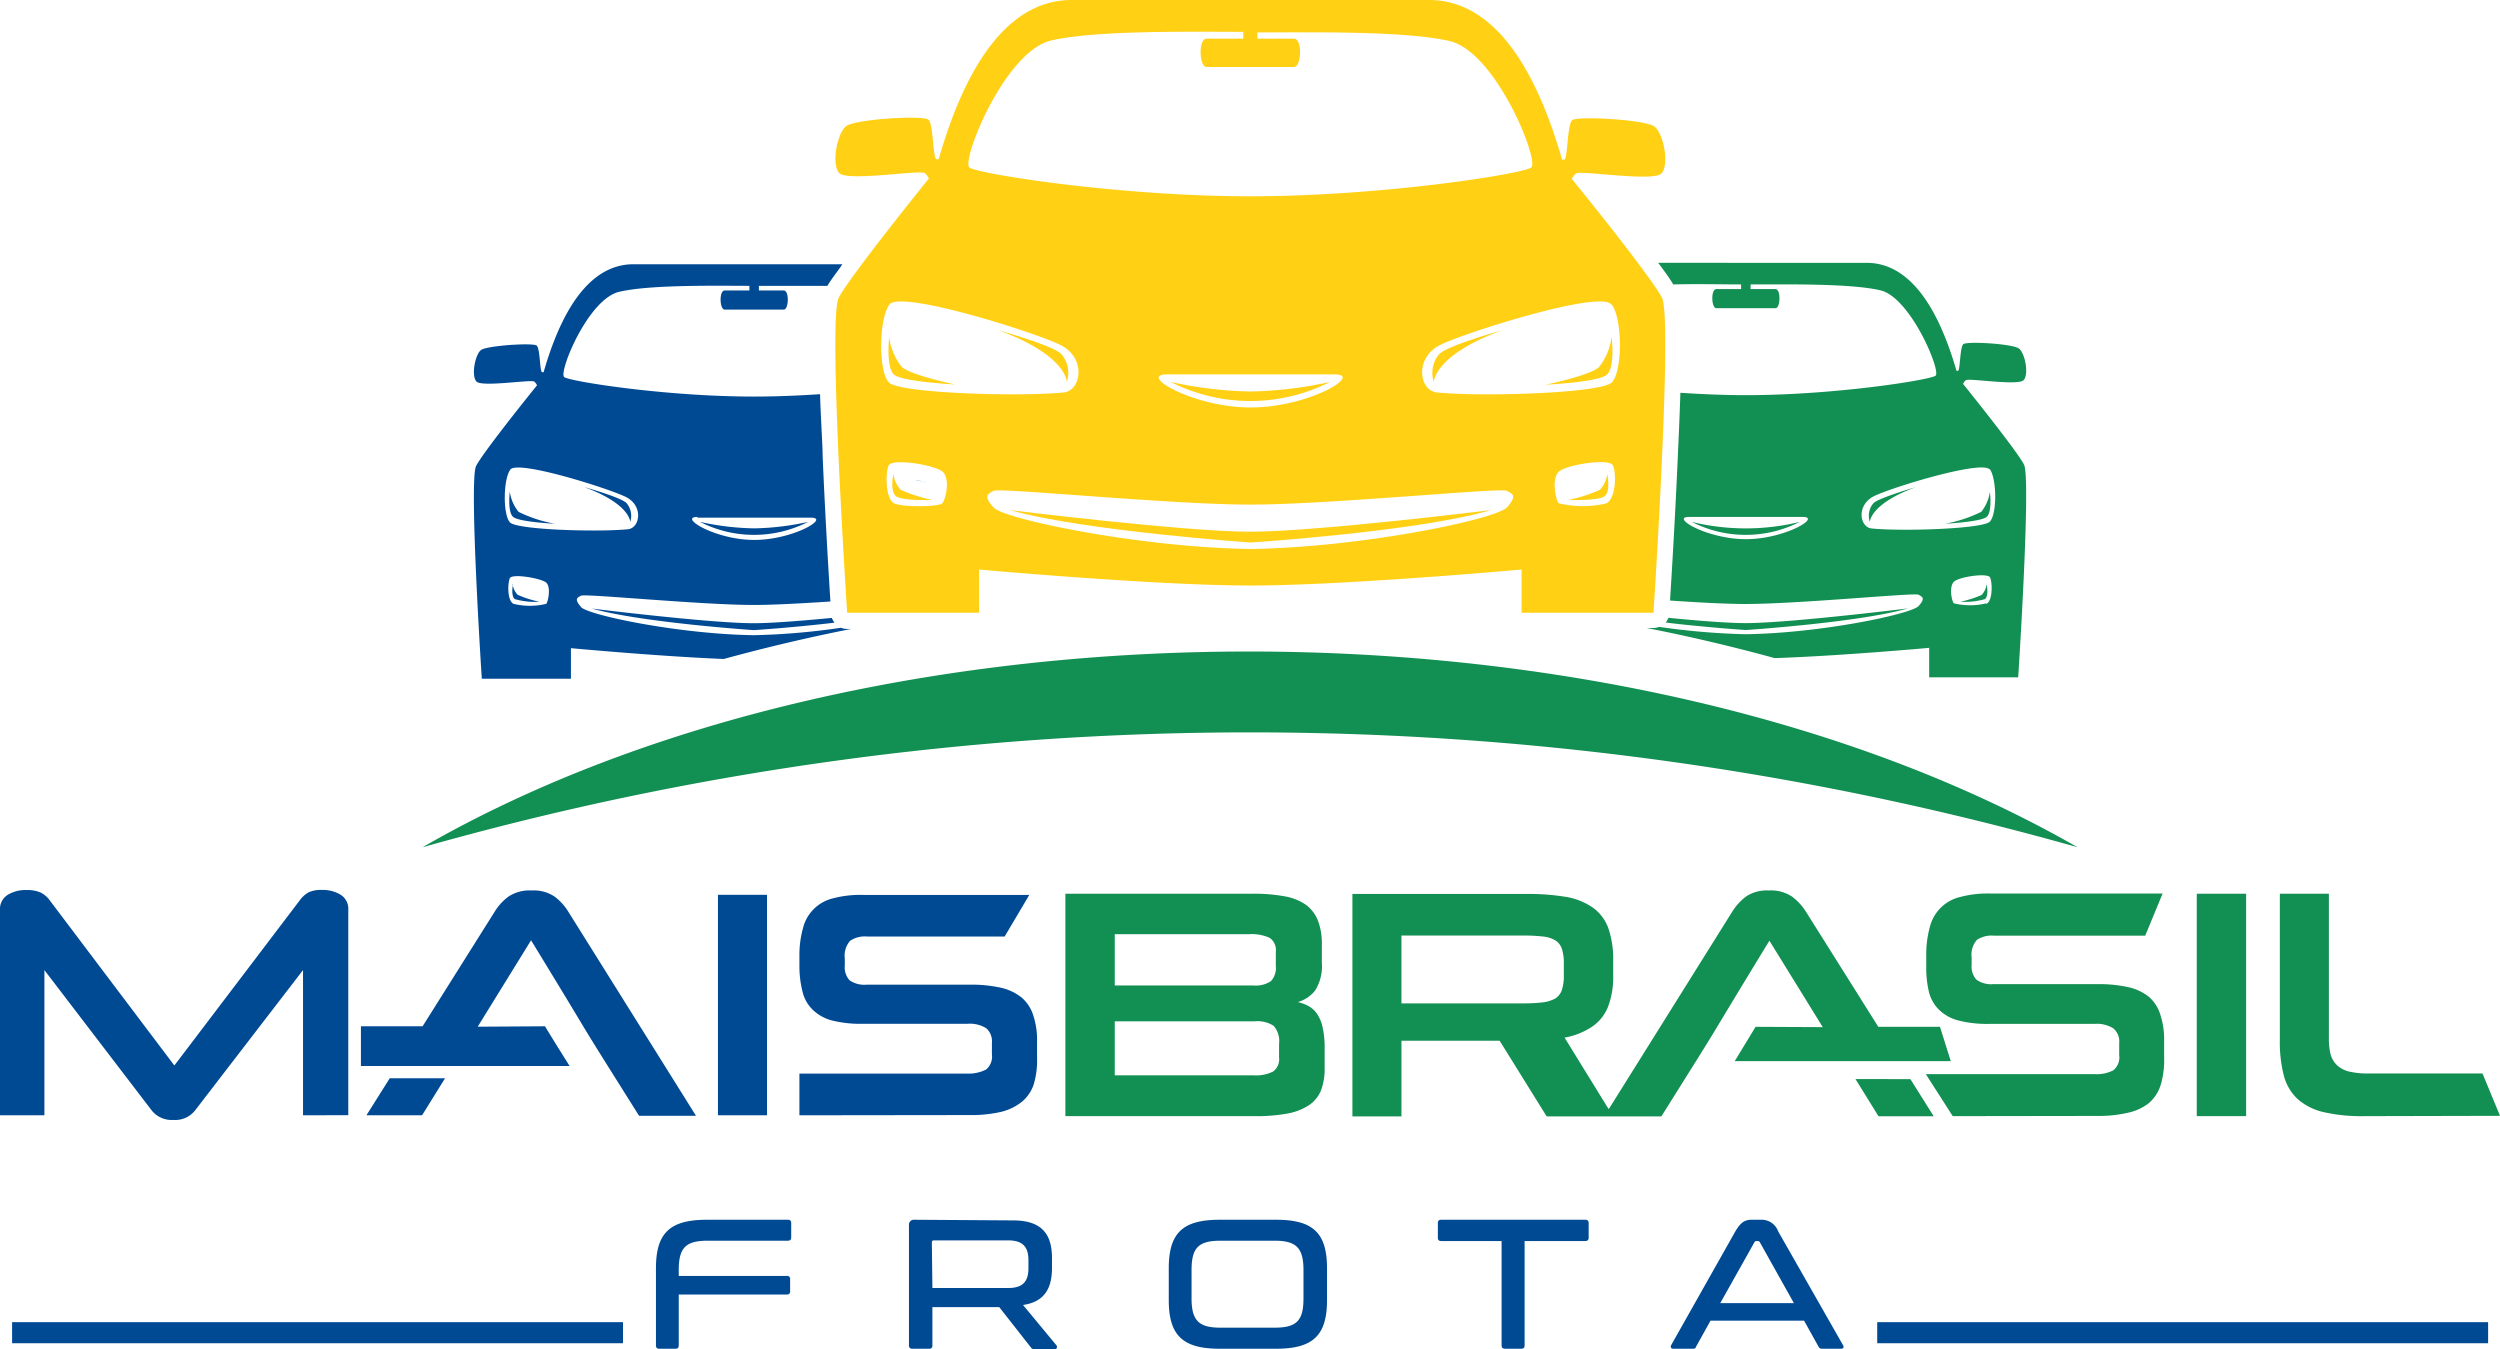 <?xml version="1.0" encoding="UTF-8"?>
<svg data-bbox="-0.003 0 231.423 124.914" viewBox="0 0 231.42 124.88" xmlns="http://www.w3.org/2000/svg" data-type="color">
    <g>
        <g>
            <path d="M50.55 55.9a6.42 6.42 0 0 1-3 0c-.61-.27-.56-1.9-.36-2.37s2.89 0 3.36.39.2 1.78 0 2m14-8h10.52c1.79 0-1.66 2.06-5.26 2.06s-7.05-2.13-5.25-2.13zm21-3.24.05-.06c-.26-.07-.56-.13-.86-.18.26.01.55.1.83.17zM57.37 27c2.81-.64 8.54-.55 12-.54v.43h-2.29c-.53 0-.47 1.77 0 1.77h5.47c.47 0 .53-1.77 0-1.77h-2.3v-.43h6.34c.41-.69 1-1.41 1.39-2H58.64c-3.29 0-6.26 2.82-8.32 10a.56.56 0 0 0-.13 0c-.23 0-.18-2.19-.51-2.47s-4.6 0-5.15.41-.93 2.39-.42 2.92 5-.2 5.34 0a.93.93 0 0 1 .26.35c-1.28 1.58-5.09 6.36-5.64 7.47-.67 1.33.53 19.69.53 19.69h8.25V60S61 60.76 67 61q5.79-1.59 11.79-2.78h-.39a1.46 1.46 0 0 1-.55-.11 64.73 64.73 0 0 1-8.06.69c-7-.1-15.37-1.87-16-2.6s-.4-.86 0-1.06 11.11.86 16 .86c1.84 0 4.47-.15 7.08-.32-.28-4.48-.53-9-.72-13.46 0-.92-.16-3.2-.24-5.73-2 .13-4.07.22-6.12.22-8.2 0-17-1.4-17.56-1.8s2.21-7.29 5.14-7.91zM47.24 43.47c.66-.92 9 1.71 10.67 2.52s1.35 2.87.23 3c-2.78.28-10.27.06-10.93-.63s-.64-3.97.03-4.89z" fill="#004a94" data-color="1"/>
            <path d="M51.35 48.48a12.59 12.59 0 0 1-3.35-1.1 3.83 3.83 0 0 1-.81-1.86s-.23 1.86.31 2.33 3.82.63 3.82.63" fill="#004a94" data-color="1"/>
            <path d="M58.34 48.31a1.8 1.8 0 0 0-.34-1.73c-.46-.53-3.92-1.49-3.92-1.49 4.26 1.56 4.26 3.22 4.26 3.22" fill="#004a94" data-color="1"/>
            <path d="M47.49 54.07s-.23 1.09.17 1.39a6.64 6.64 0 0 0 2.26.24 9.57 9.57 0 0 1-2-.64 1.72 1.72 0 0 1-.47-1" fill="#004a94" data-color="1"/>
            <path d="M54.78 56.33c4.59 1.3 15 2 15 2s3.58-.23 7.47-.69a1.82 1.82 0 0 1-.25-.44c-2.74.26-5.56.49-7.23.49-4.09 0-15-1.36-15-1.36" fill="#004a94" data-color="1"/>
            <path d="M74.8 48.31a24.93 24.93 0 0 1-5 .6 24.93 24.93 0 0 1-5-.6 11 11 0 0 0 10 0" fill="#004a94" data-color="1"/>
            <path d="M156.36 47.85h10.51c1.79 0-1.67 2.06-5.26 2.06s-7.05-2.06-5.25-2.06m27.51 8a6.38 6.38 0 0 1-3 0c-.21-.2-.47-1.54 0-2s3.14-.85 3.35-.39.26 2.17-.35 2.44zm.32-12.43c.66.92.68 4.19 0 4.87s-8.15.91-10.93.63c-1.13-.11-1.44-2.18.23-3s10.03-3.37 10.7-2.45zm-29.6 12.17c2.59.18 5.2.32 7 .32 4.92 0 15.64-1.06 16-.86s.67.33 0 1.06-9 2.5-16 2.6a66.21 66.21 0 0 1-8-.68 1.51 1.51 0 0 1-.53.1h-.64q6 1.18 11.86 2.79c6.06-.2 14.3-.95 14.3-.95v2.73h8.24s1.2-18.36.54-19.69c-.56-1.11-4.37-5.89-5.64-7.47a.84.84 0 0 1 .26-.35c.32-.2 4.83.54 5.34 0s.14-2.47-.42-2.92-4.83-.7-5.16-.41-.28 2.51-.51 2.47a.47.47 0 0 0-.12 0c-2.06-7.13-5-10-8.32-10H153.5c.44.61 1 1.33 1.39 2 2.23-.06 4.54 0 6.28 0v.43h-2.29c-.53 0-.47 1.77 0 1.77h5.47c.47 0 .52-1.77 0-1.77h-2.3v-.43c3.46 0 9.2-.1 12 .54s5.66 7.51 5.12 7.91-9.36 1.8-17.56 1.8c-2 0-4.09-.09-6.06-.22-.08 2.53-.19 4.81-.23 5.73-.2 4.57-.45 9.07-.73 13.55z" fill="#128f52" data-color="2"/>
            <path d="M154.2 57.63c3.87.46 7.41.69 7.41.69s10.45-.69 15-2c0 0-11 1.36-15 1.36-1.66 0-4.45-.22-7.17-.49a1.64 1.64 0 0 1-.24.43" fill="#128f52" data-color="2"/>
            <path d="M184.2 45.52a3.78 3.78 0 0 1-.8 1.86 12.75 12.75 0 0 1-3.33 1.1s3.29-.17 3.83-.63.3-2.33.3-2.33" fill="#128f52" data-color="2"/>
            <path d="M173.09 48.31s0-1.66 4.26-3.22c0 0-3.46 1-3.93 1.49a1.77 1.77 0 0 0-.33 1.73" fill="#128f52" data-color="2"/>
            <path d="M166.6 48.31a21.05 21.05 0 0 1-10 0 11 11 0 0 0 10 0" fill="#128f52" data-color="2"/>
            <path d="M183.47 55.06a9.82 9.82 0 0 1-2 .64 6.69 6.69 0 0 0 2.27-.24c.39-.3.16-1.39.16-1.39a1.75 1.75 0 0 1-.46 1" fill="#128f52" data-color="2"/>
            <path d="M78.42 56.72h12.21v-4s16.35 1.48 25.11 1.48 25.11-1.48 25.11-1.48v4h12.21s1.78-27.18.79-29.15c-.82-1.63-6.46-8.71-8.35-11a1.37 1.37 0 0 1 .38-.51c.49-.31 7.15.79 7.91 0s.21-3.66-.62-4.33-7.15-1-7.63-.61-.41 3.72-.76 3.66a.38.38 0 0 0-.18 0C141.55 4.18 137.15 0 132.28 0H99.2c-4.87 0-9.27 4.18-12.31 14.74a.43.43 0 0 0-.19 0c-.35.06-.28-3.23-.76-3.66s-6.8-.06-7.63.61-1.37 3.53-.62 4.33 7.43-.31 7.91 0a1.37 1.37 0 0 1 .38.51c-1.89 2.34-7.53 9.42-8.35 11.05-1 2 .79 29.15.79 29.15m8.8-10.13c-.3.31-3.59.38-4.43 0s-.84-2.82-.53-3.51 4.27-.06 5 .58.27 2.61-.04 2.92zm52.25.38c-1 1.09-13.39 3.69-23.73 3.84C105.4 50.66 93 48.06 92 47s-.59-1.28 0-1.57 16.44 1.28 23.73 1.28 23.14-1.58 23.73-1.28 1 .46.01 1.57zM108 34.66h15.56c2.66 0-2.46 3.06-7.78 3.06s-10.48-3.06-7.78-3.06zm40.73 11.93a9.54 9.54 0 0 1-4.43 0c-.31-.31-.69-2.29 0-2.93s4.66-1.27 5-.58.29 3.1-.61 3.51zm.47-18.4c1 1.36 1 6.2 0 7.21s-12.06 1.34-16.18.93c-1.66-.17-2.12-3.23.34-4.42s14.81-5.08 15.8-3.72zM97.33 3.74c4.15-.94 12.64-.8 17.76-.79v.63h-3.4c-.78 0-.69 2.62 0 2.62h8.1c.69 0 .78-2.62 0-2.62h-3.4V3c5.12 0 13.61-.15 17.77.79 4.33 1 8.37 11.13 7.58 11.72s-13.86 2.66-26 2.66-25.21-2.07-26-2.66S93 4.73 97.33 3.74zm-15 24.45c1-1.36 13.33 2.53 15.79 3.72s2 4.25.34 4.42c-4.12.41-15.21.08-16.18-.93s-.94-5.85.05-7.21z" fill="#ffd014" data-color="3"/>
            <path d="M88.42 35.59s-4-.83-4.93-1.61a5.6 5.6 0 0 1-1.18-2.76s-.31 2.78.44 3.45 5.67.92 5.67.92" fill="#ffd014" data-color="3"/>
            <path d="M98.75 35.35a2.64 2.64 0 0 0-.49-2.56c-.69-.79-5.81-2.21-5.81-2.21 6.3 2.31 6.3 4.77 6.3 4.77" fill="#ffd014" data-color="3"/>
            <path d="M82.7 43.87s-.34 1.63.25 2.07 3.35.34 3.35.34a14.7 14.7 0 0 1-2.91-.93 2.64 2.64 0 0 1-.69-1.48" fill="#ffd014" data-color="3"/>
            <path d="M93.49 47.22c6.79 1.92 22.25 3 22.25 3s15.46-1 22.26-3c0 0-16.2 2-22.26 2s-22.25-2-22.25-2" fill="#ffd014" data-color="3"/>
            <path d="M149.18 31.22A5.65 5.65 0 0 1 148 34c-.89.78-4.93 1.61-4.93 1.61s4.88-.23 5.67-.92.45-3.45.45-3.45" fill="#ffd014" data-color="3"/>
            <path d="M132.73 35.35s0-2.46 6.3-4.77c0 0-5.12 1.42-5.81 2.21a2.64 2.64 0 0 0-.49 2.56" fill="#ffd014" data-color="3"/>
            <path d="M123.13 35.35a36.91 36.91 0 0 1-7.39.89 36.75 36.75 0 0 1-7.38-.89 16.29 16.29 0 0 0 14.77 0" fill="#ffd014" data-color="3"/>
            <path d="M148.09 45.35a14.7 14.7 0 0 1-2.91.93s2.76.1 3.35-.34.25-2.07.25-2.07a2.64 2.64 0 0 1-.69 1.48" fill="#ffd014" data-color="3"/>
            <path d="M192.32 78.43a281.21 281.21 0 0 0-153.21 0c42.06-24.25 111.23-24.07 153.21 0" fill-rule="evenodd" fill="#128f52" data-color="2"/>
            <path d="m41.2 99.81-2.13 3.43h-5.15l2.16-3.43zm-13.15 3.43V89.8l-10 13a2.34 2.34 0 0 1-2 .87 2.37 2.37 0 0 1-2-.87l-9.94-13v13.44H0v-19a1.55 1.55 0 0 1 .7-1.4 3.18 3.18 0 0 1 1.75-.45 3.09 3.09 0 0 1 1.29.22 2.3 2.3 0 0 1 .87.74l11.53 15.28 11.61-15.29a2.54 2.54 0 0 1 .82-.74 2.72 2.72 0 0 1 1.22-.22 3.18 3.18 0 0 1 1.75.45 1.53 1.53 0 0 1 .7 1.4v19zm38.41-20.41H71v20.41h-4.54zM50.45 95c.56.93.94 1.55 2.28 3.68H33.41V95h5.71l6.66-10.59A5.05 5.05 0 0 1 47.06 83a3.52 3.52 0 0 1 2.16-.57 3.41 3.41 0 0 1 2.12.57 5.08 5.08 0 0 1 1.29 1.43l11.8 18.86h-5.27c-7-11.14-2.77-4.41-10-16.25l-4.94 8zM74 103.24v-3.86h15.52a3.56 3.56 0 0 0 1.77-.38 1.56 1.56 0 0 0 .53-1.39v-1.07a1.61 1.61 0 0 0-.53-1.36 2.88 2.88 0 0 0-1.74-.41h-9.73a10.7 10.7 0 0 1-2.82-.31 4 4 0 0 1-1.78-1 3.43 3.43 0 0 1-.92-1.62 9.6 9.6 0 0 1-.3-2.25v-1a9.45 9.45 0 0 1 .33-2.67 3.76 3.76 0 0 1 2.81-2.77 9.76 9.76 0 0 1 2.64-.31h15.5L93 86.69H80.24a2.44 2.44 0 0 0-1.55.4 2.09 2.09 0 0 0-.49 1.63v.66a1.78 1.78 0 0 0 .45 1.37 2.4 2.4 0 0 0 1.56.4h9.55a12.47 12.47 0 0 1 2.88.28 4.68 4.68 0 0 1 1.94.92A3.55 3.55 0 0 1 95.65 94a7.25 7.25 0 0 1 .35 2.33V98a7.62 7.62 0 0 1-.33 2.44 3.56 3.56 0 0 1-1.09 1.56 4.94 4.94 0 0 1-1.94.93 12.41 12.41 0 0 1-2.88.29z" fill-rule="evenodd" fill="#004a94" data-color="1"/>
            <path d="M218.85 103.32a15.81 15.81 0 0 1-3.75-.37 5.53 5.53 0 0 1-2.41-1.21 4.55 4.55 0 0 1-1.28-2.17 12.54 12.54 0 0 1-.37-3.31V82.73h4.54v13.35a6 6 0 0 0 .16 1.52 2.2 2.2 0 0 0 .59 1 2.5 2.5 0 0 0 1.12.59 7.48 7.48 0 0 0 1.79.18h10.56l1.62 3.92zm-47.09-3.43 2.13 3.44H179l-2.16-3.44zm-9.25-4.84-1.93 3.18h20l-1-3.18h-5.71l-6.65-10.58a5.28 5.28 0 0 0-1.33-1.47 3.52 3.52 0 0 0-2.16-.57 3.43 3.43 0 0 0-2.12.57 5.28 5.28 0 0 0-1.29 1.44l-11.4 18.23-.14-.21-3.95-6.41a6.68 6.68 0 0 0 2.53-1 4 4 0 0 0 1.49-1.85 7.72 7.72 0 0 0 .48-2.94v-1.34a8.84 8.84 0 0 0-.45-3 4 4 0 0 0-1.43-1.9 6.11 6.11 0 0 0-2.51-1 21.65 21.65 0 0 0-3.7-.27h-16.05v20.59h4.54v-7h9.09l4.35 7h10.62c7-11.15 2.77-4.42 10-16.26l4.94 8zm-17.75-5.89a4.15 4.15 0 0 0-.18-1.33 1.48 1.48 0 0 0-.6-.78 2.79 2.79 0 0 0-1.17-.36 16.34 16.34 0 0 0-1.87-.09h-11.21v6.28h11.21a15.72 15.72 0 0 0 1.85-.09 3.29 3.29 0 0 0 1.18-.36 1.51 1.51 0 0 0 .61-.79 4.22 4.22 0 0 0 .18-1.36zm-41.57-2.68v4.74H116a2.52 2.52 0 0 0 1.65-.4 1.8 1.8 0 0 0 .45-1.41V88.1a1.37 1.37 0 0 0-.56-1.28 4.06 4.06 0 0 0-2-.34zm0 8.06v5H116a3.57 3.57 0 0 0 1.85-.35 1.42 1.42 0 0 0 .55-1.31v-1.23a2.16 2.16 0 0 0-.5-1.69 2.75 2.75 0 0 0-1.75-.42zm-4.57-11.81h17.29a15.77 15.77 0 0 1 3 .24 5 5 0 0 1 2 .8 3.36 3.36 0 0 1 1.09 1.45 5.91 5.91 0 0 1 .36 2.19v1.69a4.21 4.21 0 0 1-.63 2.6 3.13 3.13 0 0 1-1.6 1.06 3.69 3.69 0 0 1 1 .37 2.34 2.34 0 0 1 .8.74 3.68 3.68 0 0 1 .51 1.26 8.54 8.54 0 0 1 .18 1.91v1.81a5.58 5.58 0 0 1-.34 2.09 3 3 0 0 1-1.12 1.37 5.33 5.33 0 0 1-2 .77 15.77 15.77 0 0 1-3 .24H98.62zm82.14 20.59-2.49-3.89h15.58a3.41 3.41 0 0 0 1.77-.35 1.54 1.54 0 0 0 .55-1.41v-1.11a1.57 1.57 0 0 0-.55-1.37 2.86 2.86 0 0 0-1.74-.41h-9.77a10.74 10.74 0 0 1-2.84-.32 4 4 0 0 1-1.79-1 3.51 3.51 0 0 1-.92-1.63 9.37 9.37 0 0 1-.25-2.32v-1a9.6 9.6 0 0 1 .33-2.69 3.78 3.78 0 0 1 2.82-2.79 9.81 9.81 0 0 1 2.65-.32h16.08l-1.61 3.9h-14.05A2.44 2.44 0 0 0 183 87a2.11 2.11 0 0 0-.49 1.65v.66a1.79 1.79 0 0 0 .45 1.38 2.33 2.33 0 0 0 1.56.41h9.59a12.65 12.65 0 0 1 2.9.28 4.62 4.62 0 0 1 1.94.92A3.6 3.6 0 0 1 200 94a7.38 7.38 0 0 1 .33 2.39V98a7.71 7.71 0 0 1-.33 2.46 3.61 3.61 0 0 1-1.08 1.65 4.75 4.75 0 0 1-1.92.89 12 12 0 0 1-2.9.3zm22.59-20.59h4.57v20.59h-4.57z" fill-rule="evenodd" fill="#128f52" data-color="2"/>
            <path d="M162.4 115a.2.2 0 0 1 .2-.12h.1a.22.22 0 0 1 .21.12l3.15 5.63h-6.82zm-.26-2.09c-.6 0-1 .22-1.5 1.07l-5.94 10.53c-.1.2 0 .34.17.34h1.79c.19 0 .28 0 .34-.19l1.34-2.41H167l1.34 2.41a.34.34 0 0 0 .34.19h1.74c.24 0 .29-.14.18-.34l-6-10.53a1.63 1.63 0 0 0-1.63-1.07zm-28.73 0c-.21 0-.31.1-.31.3v1.37c0 .2.1.3.31.3H139v9.66c0 .21.1.31.33.31h1.5c.2 0 .3-.1.3-.31v-9.66h5.6q.33 0 .33-.3v-1.37q0-.3-.33-.3zm-23.11 4.65c0-2.06.65-2.71 2.68-2.71h5c2 0 2.68.65 2.68 2.71v2.63c0 2.06-.63 2.71-2.68 2.71h-5c-2 0-2.68-.65-2.68-2.71zm2.61-4.65c-3.43 0-4.72 1.22-4.72 4.5v2.93c0 3.28 1.29 4.51 4.72 4.51h5.21c3.43 0 4.72-1.23 4.72-4.51v-2.93c0-3.28-1.29-4.5-4.72-4.5zm-26.65 2.11c0-.15.07-.2.21-.2h6.84c1.38 0 1.89.61 1.89 1.84v.73c0 1.23-.51 1.84-1.89 1.84h-7zm-1.6-2.11a.46.46 0 0 0-.52.51v11.12a.28.28 0 0 0 .31.31H86a.27.27 0 0 0 .31-.31V121h6.19l2.92 3.72a.42.42 0 0 0 .41.19h1.78a.23.23 0 0 0 .18-.38l-3.09-3.73c1.9-.28 2.68-1.44 2.68-3.42v-.93c0-2.27-1-3.48-3.61-3.48zm-19.22 0c-3.43 0-4.72 1.22-4.72 4.5v7.13c0 .21.1.31.3.31h1.51c.2 0 .3-.1.3-.31v-4.71h10a.27.27 0 0 0 .31-.31v-1.1a.27.27 0 0 0-.31-.31h-10v-.55c0-2.06.65-2.71 2.68-2.71h7.42c.21 0 .31-.1.31-.32v-1.32c0-.2-.1-.3-.31-.3z" fill="#004a94" data-color="1"/>
            <path fill="#004a94" d="M230.32 122.39v1.95h-56.55v-1.95h56.55z" data-color="1"/>
            <path fill="#004a94" d="M57.67 122.39v1.95H1.12v-1.95h56.55z" data-color="1"/>
        </g>
    </g>
</svg>

